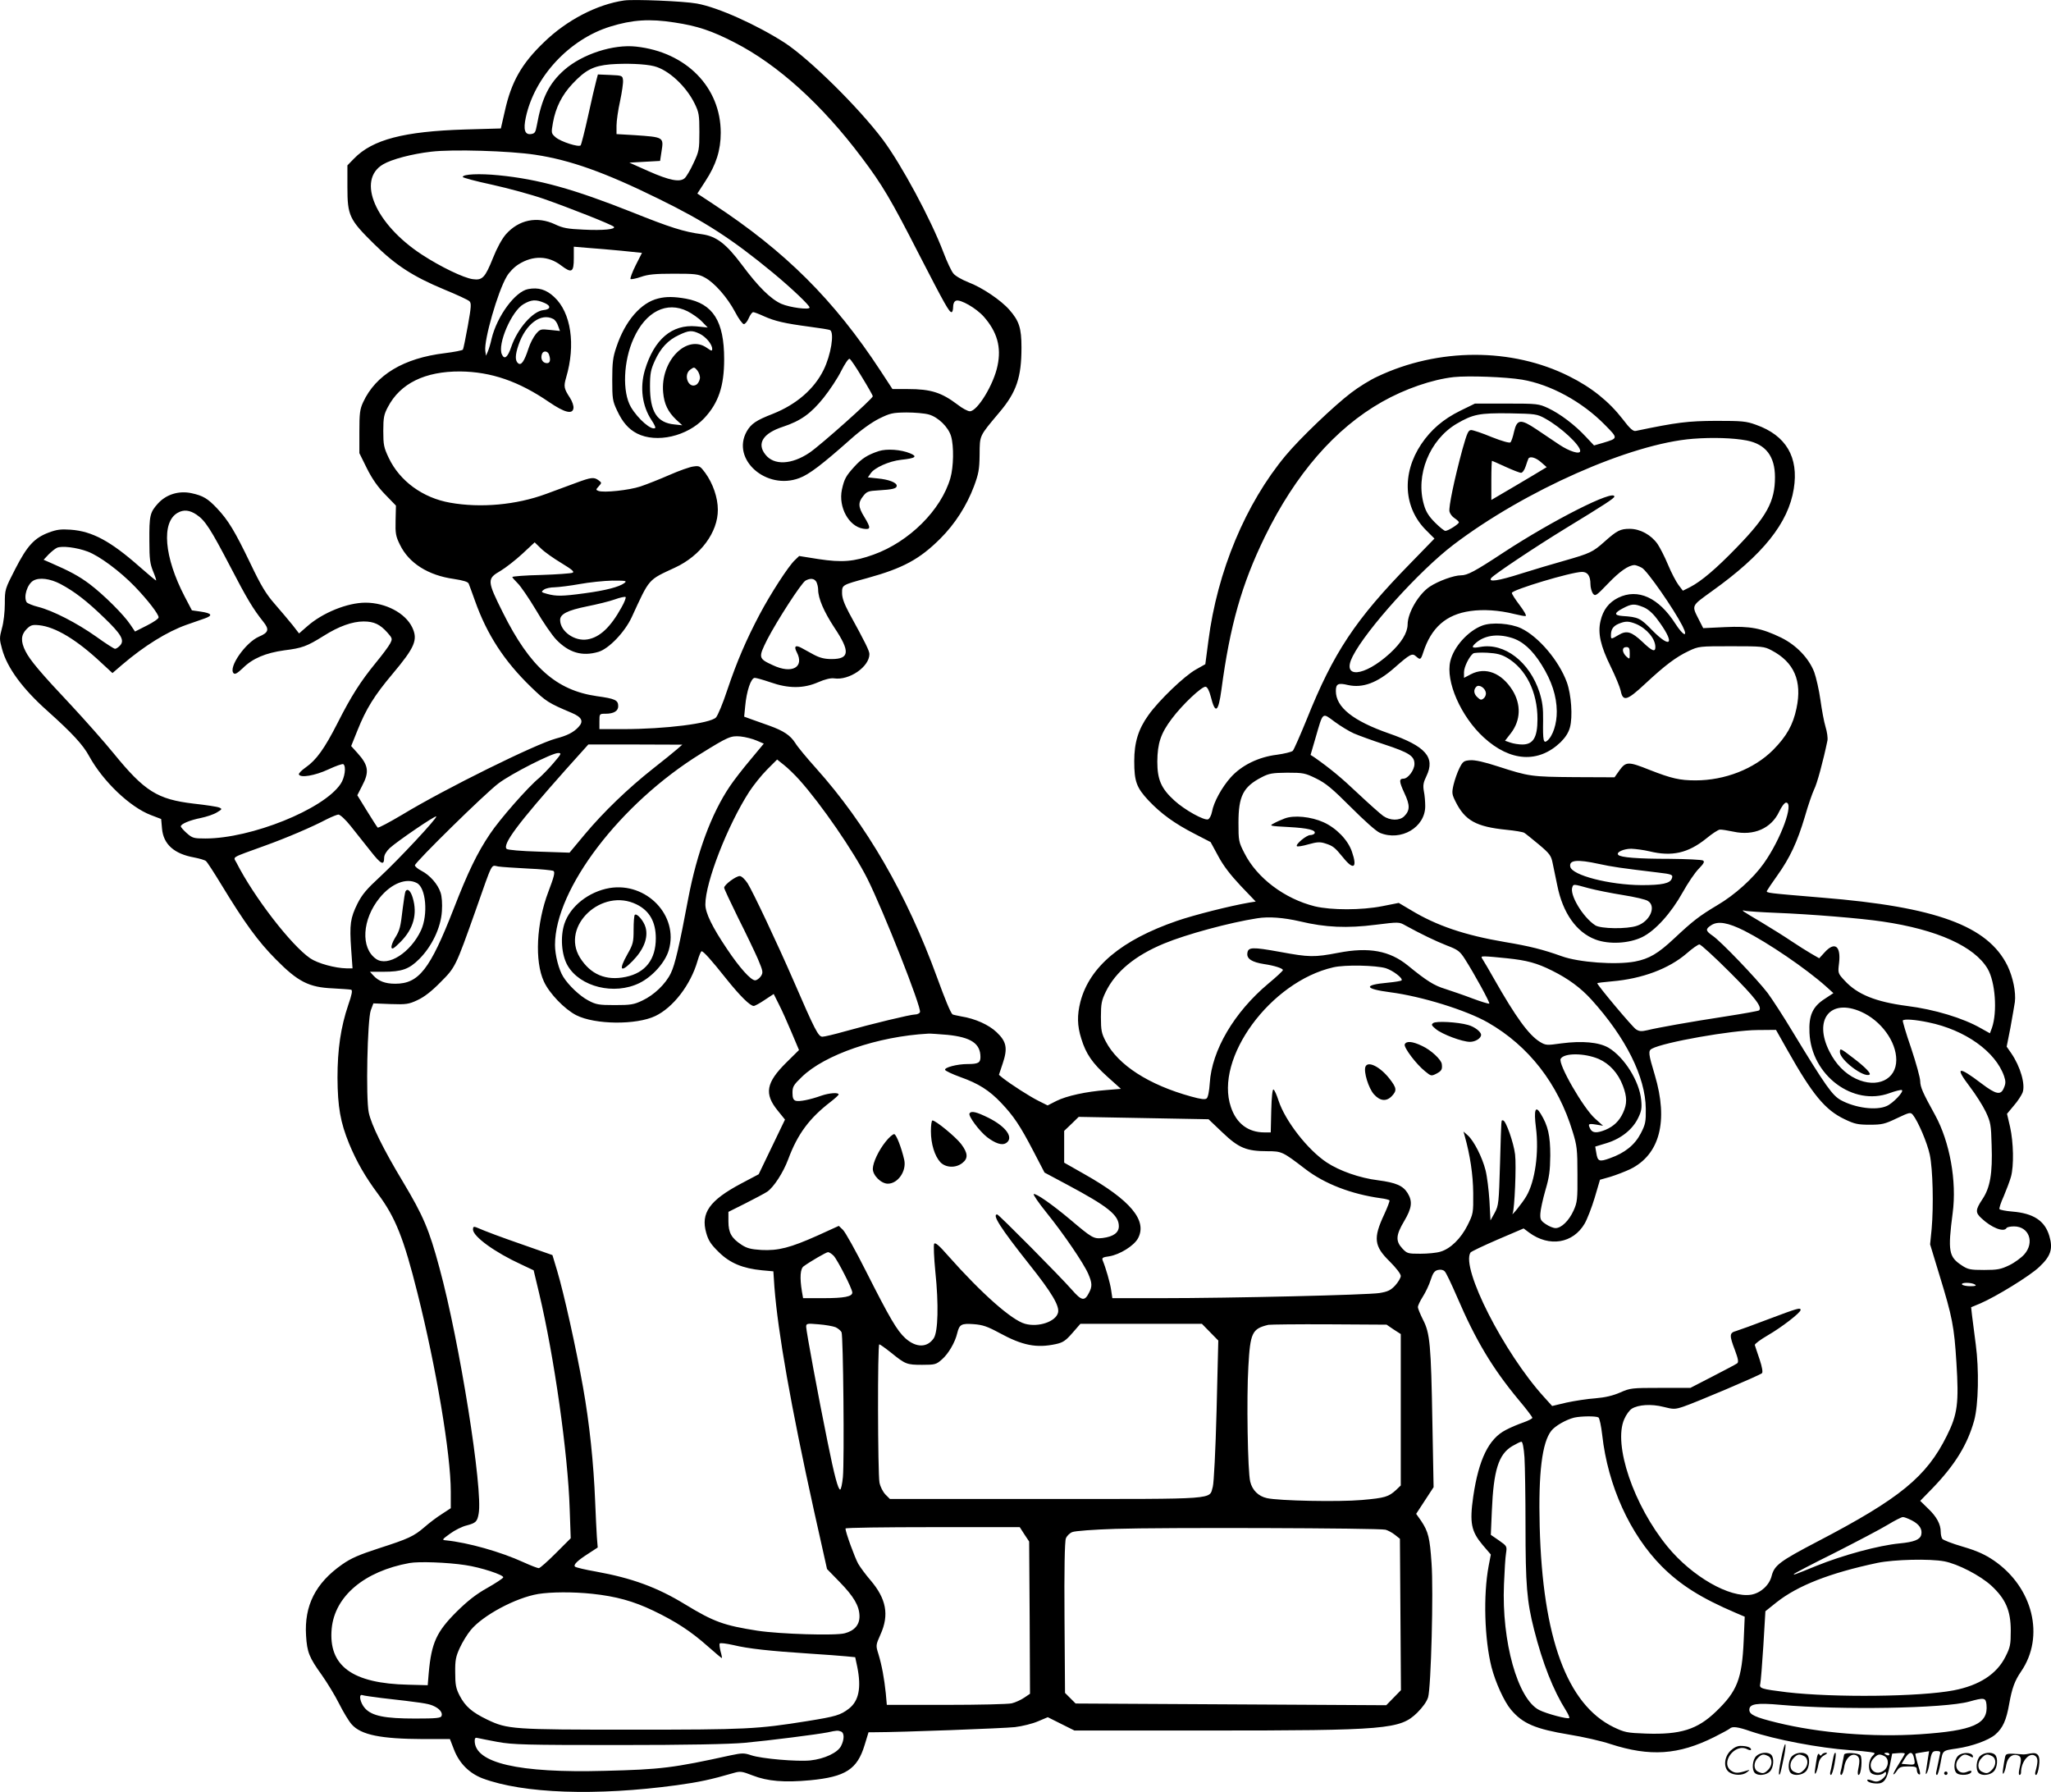<svg version="1.0" xmlns="http://www.w3.org/2000/svg"
  viewBox="0 0 1200.373 1048.592"
 preserveAspectRatio="xMidYMid meet">
<g transform="translate(-0.175,1048.669) scale(0.1,-0.1)"
fill="#000000" stroke="none">
<path d="M3655 10484 c-159 -23 -336 -115 -468 -243 -132 -126 -193 -233 -231
-406 l-23 -100 -209 -6 c-359 -11 -542 -59 -650 -170 l-39 -40 0 -127 c0 -167
11 -190 155 -332 128 -126 228 -191 413 -268 73 -30 138 -60 146 -68 12 -11
11 -31 -9 -143 -13 -72 -26 -135 -29 -140 -3 -5 -51 -14 -106 -21 -241 -29
-404 -127 -478 -287 -19 -41 -22 -65 -22 -173 l0 -125 44 -89 c31 -62 64 -109
107 -153 l63 -65 -2 -86 c-2 -77 1 -94 26 -144 52 -107 165 -178 314 -199 58
-9 84 -17 88 -28 4 -9 20 -54 37 -101 70 -197 171 -352 327 -503 89 -86 102
-94 239 -152 59 -25 71 -49 40 -82 -29 -32 -67 -51 -132 -68 -117 -31 -650
-294 -899 -445 -76 -45 -141 -80 -145 -76 -4 4 -32 48 -63 98 l-56 91 28 55
c43 81 38 120 -27 192 l-37 41 37 92 c51 127 99 204 205 330 131 156 150 200
115 273 -40 83 -155 144 -273 144 -106 0 -252 -59 -342 -139 l-47 -41 -38 49
c-22 27 -68 82 -103 122 -52 59 -81 107 -144 239 -91 189 -129 252 -195 322
-54 57 -81 74 -151 89 -73 15 -146 -7 -195 -61 -47 -52 -51 -71 -50 -220 0
-105 4 -133 22 -177 12 -29 20 -53 17 -53 -3 0 -46 36 -96 80 -170 150 -277
208 -404 217 -57 4 -81 1 -129 -17 -84 -32 -125 -77 -195 -213 -60 -117 -61
-119 -61 -203 0 -48 -7 -110 -17 -144 -15 -56 -15 -64 1 -122 30 -110 120
-232 266 -362 144 -129 208 -198 244 -265 81 -147 238 -297 361 -344 l60 -23
5 -56 c8 -92 71 -148 188 -169 31 -6 62 -15 69 -21 7 -5 47 -67 89 -136 138
-227 216 -334 319 -438 131 -133 195 -165 335 -171 52 -3 100 -6 107 -8 9 -3
4 -29 -17 -89 -44 -130 -63 -260 -63 -426 1 -171 17 -261 68 -386 44 -106 94
-193 169 -294 102 -137 151 -260 231 -580 110 -437 195 -944 195 -1162 l0 -97
-52 -34 c-29 -18 -75 -53 -101 -76 -64 -55 -95 -69 -269 -125 -116 -38 -161
-57 -215 -95 -155 -109 -221 -240 -210 -416 6 -97 18 -127 92 -230 31 -44 77
-119 101 -167 24 -48 57 -103 74 -122 55 -62 171 -85 420 -86 l155 0 24 -62
c31 -80 89 -138 167 -168 238 -89 665 -104 1136 -40 131 18 201 33 335 72 38
11 48 9 110 -15 87 -34 185 -42 336 -28 208 20 276 64 319 206 l23 75 37 0
c151 0 758 23 820 30 42 5 103 20 135 34 l57 24 78 -39 78 -39 772 0 c1059 0
1134 7 1234 104 33 33 56 65 64 91 17 59 32 621 20 785 -10 148 -19 184 -61
247 l-29 41 51 78 51 78 -7 376 c-8 458 -14 525 -55 604 -16 32 -30 66 -30 74
0 8 13 36 29 61 16 25 37 69 46 98 13 40 22 53 42 58 17 4 31 1 40 -8 8 -7 40
-75 73 -151 108 -252 207 -417 359 -600 45 -53 81 -101 81 -106 0 -5 -24 -17
-52 -27 -29 -10 -75 -29 -103 -44 -100 -51 -159 -172 -191 -390 -22 -154 -12
-203 55 -283 l48 -56 -13 -68 c-32 -171 -24 -429 17 -591 23 -89 74 -202 114
-249 68 -81 142 -113 342 -146 81 -13 190 -38 240 -55 232 -75 398 -64 608 41
44 22 84 44 90 49 15 15 47 11 124 -16 143 -48 399 -97 581 -110 47 -3 99 -8
117 -11 32 -5 32 -5 13 -24 -22 -22 -27 -79 -8 -98 7 -7 24 -12 38 -12 14 0
31 5 38 12 9 9 12 8 12 -5 0 -9 -12 -24 -26 -34 -21 -13 -32 -15 -55 -6 -16 6
-29 8 -29 3 0 -11 26 -20 59 -20 40 0 57 25 73 105 l14 70 37 3 c20 2 37 0 37
-3 0 -3 -16 -31 -36 -62 -19 -30 -33 -57 -31 -59 2 -3 12 7 21 21 14 21 24 25
66 25 43 0 50 -3 50 -19 0 -11 5 -23 10 -26 14 -8 13 2 -6 64 -8 29 -14 54
-12 56 2 1 20 5 42 8 l38 6 -6 -37 c-3 -20 -8 -53 -11 -72 -4 -24 -3 -30 3
-20 5 8 13 33 16 55 12 68 16 75 42 75 19 0 24 -4 20 -17 -2 -10 -7 -34 -11
-53 -4 -19 -9 -43 -11 -52 -3 -10 -1 -18 4 -18 5 0 14 32 21 70 14 76 9 72 96
85 89 13 185 48 224 81 45 39 65 84 82 181 16 90 32 134 69 188 141 205 70
493 -159 650 -52 35 -97 56 -182 81 -62 18 -116 39 -120 46 -5 7 -9 26 -9 41
0 44 -24 89 -74 136 l-46 45 73 75 c131 136 204 255 243 396 25 93 29 297 9
445 -9 69 -19 146 -22 171 l-5 46 53 22 c93 40 292 162 346 214 67 63 81 105
59 180 -26 90 -93 134 -218 144 -38 3 -71 10 -74 14 -3 5 8 39 25 76 16 38 35
88 42 113 18 64 15 202 -5 292 l-18 77 40 48 c23 26 45 61 51 76 18 47 -13
153 -66 230 l-27 39 22 111 c11 62 23 129 26 150 7 58 -11 145 -43 212 -115
234 -418 345 -1086 399 -321 27 -327 27 -322 40 3 6 30 47 61 90 73 102 117
196 161 344 19 67 44 138 54 159 17 32 54 169 78 286 3 15 -2 51 -11 80 -9 29
-22 100 -30 158 -8 58 -25 131 -36 162 -31 81 -104 158 -193 202 -116 56 -181
69 -330 62 l-127 -6 -24 47 c-45 89 -48 80 76 170 298 213 446 398 478 598 30
185 -45 313 -221 375 -57 21 -82 23 -234 23 -165 -1 -226 -8 -470 -59 -15 -3
-34 13 -77 70 -80 103 -182 185 -313 250 -335 168 -766 167 -1122 -2 -40 -18
-110 -61 -154 -95 -100 -76 -298 -265 -383 -367 -234 -281 -400 -677 -452
-1084 l-18 -137 -55 -31 c-68 -38 -217 -181 -278 -267 -59 -82 -83 -160 -83
-269 0 -119 13 -155 84 -231 73 -77 151 -134 272 -196 l91 -47 44 -81 c30 -57
72 -111 132 -175 l88 -92 -38 -6 c-115 -20 -321 -72 -423 -107 -325 -112 -511
-268 -565 -473 -20 -79 -19 -140 5 -216 27 -89 65 -144 154 -224 l78 -70 -85
-7 c-119 -9 -233 -34 -293 -64 l-51 -26 -54 27 c-52 26 -159 95 -208 133 l-23
19 22 66 c30 89 23 128 -35 183 -46 44 -126 80 -208 93 -26 5 -49 10 -51 12
-13 14 -43 87 -90 216 -177 486 -414 896 -709 1225 -53 59 -108 125 -121 147
-29 45 -68 71 -151 101 -33 12 -80 28 -104 37 l-44 16 6 61 c8 89 34 166 56
166 9 0 51 -12 92 -26 105 -37 193 -37 278 0 41 18 75 26 95 23 88 -13 206 68
206 142 0 19 -23 66 -119 241 -28 53 -41 87 -41 116 0 48 -2 47 148 88 210 58
307 111 428 232 85 85 153 191 196 305 27 73 32 98 33 186 1 115 -3 105 116
247 100 118 129 205 129 379 0 115 -14 156 -71 221 -49 56 -160 131 -240 161
-38 15 -78 38 -88 52 -11 13 -37 68 -57 121 -75 198 -247 516 -355 661 -142
189 -428 471 -574 567 -163 105 -391 208 -515 230 -76 14 -369 26 -425 18z
m295 -129 c133 -20 217 -48 351 -117 254 -130 512 -364 744 -673 120 -159 171
-245 335 -566 154 -299 177 -339 191 -339 5 0 9 14 9 30 0 19 6 33 17 37 25
10 119 -44 163 -94 78 -89 103 -178 80 -286 -22 -110 -118 -267 -162 -267 -12
0 -44 17 -72 39 -94 71 -156 91 -291 91 l-90 0 -70 107 c-272 415 -557 699
-981 977 l-91 60 48 74 c62 95 89 180 89 282 0 266 -202 472 -495 504 -134 15
-315 -44 -420 -136 -90 -79 -133 -166 -162 -328 -7 -39 -12 -45 -35 -48 -35
-4 -44 27 -29 97 51 239 255 458 494 532 129 40 231 47 377 24z m-119 -256
c83 -21 186 -116 236 -218 25 -51 28 -66 28 -166 0 -104 -2 -114 -34 -182 -18
-40 -42 -80 -52 -89 -28 -25 -88 -14 -214 42 l-110 49 90 5 90 5 8 53 c14 87
15 86 -160 98 l-103 6 0 49 c0 27 9 92 21 145 11 52 19 107 17 122 -3 26 -5
27 -75 30 l-72 3 -10 -38 c-6 -21 -27 -112 -47 -203 -20 -91 -40 -169 -44
-174 -12 -12 -115 21 -146 47 -26 23 -27 24 -16 86 16 89 53 162 114 227 77
82 123 105 221 114 92 7 204 3 258 -11z m-696 -518 c204 -31 405 -102 720
-257 272 -133 431 -236 670 -433 111 -92 215 -191 215 -204 0 -15 -116 0 -166
22 -62 28 -135 100 -230 228 -92 123 -149 167 -234 179 -106 14 -187 40 -409
129 -343 136 -547 193 -781 216 -111 11 -210 7 -210 -10 0 -4 77 -25 171 -45
95 -21 231 -58 303 -83 154 -54 397 -150 410 -163 15 -15 -62 -23 -178 -17
-92 4 -120 9 -166 31 -105 49 -212 27 -288 -59 -23 -27 -52 -80 -75 -138 -46
-115 -62 -132 -118 -124 -53 7 -188 72 -297 143 -273 178 -385 437 -228 529
51 30 169 61 281 74 123 15 459 5 610 -18z m507 -562 l117 -12 -37 -73 c-20
-40 -33 -76 -30 -80 4 -3 31 2 60 12 42 15 83 19 193 19 125 0 144 -2 181 -22
57 -30 133 -117 178 -202 20 -39 44 -71 51 -71 8 0 21 16 29 35 8 19 20 35 26
35 6 0 35 -11 63 -24 65 -29 122 -42 265 -61 62 -8 117 -17 122 -20 26 -16 5
-146 -38 -233 -55 -112 -159 -202 -297 -257 -98 -38 -127 -58 -153 -103 -92
-164 115 -346 308 -273 57 21 133 79 302 229 57 51 121 97 165 119 65 32 79
35 160 36 48 0 107 -5 131 -12 54 -15 114 -73 130 -127 17 -57 15 -180 -4
-245 -54 -187 -241 -373 -450 -448 -114 -41 -184 -47 -322 -26 l-113 18 -25
-24 c-38 -35 -143 -198 -207 -319 -78 -148 -132 -273 -188 -439 -26 -80 -57
-153 -67 -163 -35 -35 -297 -68 -544 -68 l-138 0 0 45 c0 45 0 45 36 45 48 0
74 16 74 44 0 36 -18 44 -126 59 -236 34 -390 170 -549 489 -93 186 -94 198
-14 244 30 18 88 63 128 100 l72 67 37 -36 c20 -20 74 -58 119 -85 64 -39 79
-52 65 -57 -9 -4 -92 -10 -184 -13 -93 -2 -168 -8 -168 -12 0 -3 14 -19 31
-36 17 -16 65 -86 107 -156 41 -71 95 -149 119 -174 74 -77 152 -100 247 -72
61 18 154 115 195 203 106 230 94 216 253 290 150 69 252 208 251 339 0 71
-29 154 -74 216 -29 39 -34 42 -68 37 -21 -2 -85 -25 -142 -50 -57 -25 -133
-55 -169 -67 -66 -22 -215 -38 -246 -26 -16 6 -15 8 2 27 18 20 18 21 -1 35
-27 20 -43 18 -132 -15 -43 -16 -122 -45 -176 -65 -174 -64 -382 -83 -561 -51
-160 28 -295 127 -359 262 -29 61 -32 77 -32 158 0 78 4 97 27 140 72 138 217
209 423 208 181 -2 342 -57 520 -179 91 -62 138 -74 143 -36 2 13 -7 40 -20
60 -36 55 -38 67 -23 119 57 192 29 381 -70 472 -47 44 -93 57 -152 46 -76
-14 -182 -158 -214 -290 -6 -28 -16 -61 -22 -75 l-11 -25 -4 29 c-8 63 72 344
125 434 14 25 44 56 70 72 84 53 174 51 249 -7 62 -47 74 -40 74 43 l0 67 83
-7 c45 -3 135 -11 199 -17z m-456 -304 c42 -17 40 -39 -4 -43 -62 -6 -152
-109 -188 -215 -21 -62 -40 -77 -55 -44 -27 59 57 254 127 294 46 27 72 28
120 8z m54 -95 c10 -5 23 -23 28 -40 l11 -30 -58 6 c-55 6 -58 5 -83 -24 -14
-17 -34 -55 -43 -84 -25 -77 -43 -102 -61 -87 -18 15 -18 47 2 106 42 124 132
191 204 153z m-26 -206 c13 -35 7 -56 -16 -52 -23 3 -34 28 -24 54 7 19 32 18
40 -2z m1833 -135 c35 -57 63 -107 63 -111 0 -14 -305 -286 -370 -330 -105
-71 -209 -76 -259 -11 -51 64 -14 124 102 162 106 35 165 78 239 170 36 45 83
116 103 157 21 41 42 73 49 71 6 -2 39 -51 73 -108z m3863 -14 c166 -28 352
-129 485 -265 78 -79 78 -78 -12 -105 l-52 -15 -48 51 c-64 69 -150 134 -220
167 -56 26 -63 27 -244 27 l-185 0 -86 -42 c-101 -50 -171 -111 -228 -195
-116 -173 -104 -374 30 -506 l47 -47 -141 -145 c-322 -329 -450 -522 -607
-914 -38 -93 -74 -175 -81 -183 -8 -7 -50 -17 -93 -23 -108 -13 -207 -62 -270
-132 -52 -58 -100 -145 -110 -202 -4 -21 -14 -40 -23 -44 -23 -8 -137 55 -197
110 -77 70 -100 122 -100 228 1 107 20 165 85 251 62 83 177 191 198 187 10
-2 21 -23 30 -58 26 -104 44 -93 62 39 50 377 119 619 254 896 180 368 411
634 686 790 134 76 294 131 420 145 85 9 305 1 400 -15z m136 -228 c92 -51
204 -155 204 -189 0 -23 -63 -3 -123 37 -37 25 -97 65 -134 90 -91 61 -113 59
-130 -14 -6 -29 -16 -58 -21 -63 -5 -5 -47 6 -110 31 -55 23 -109 41 -120 41
-17 0 -24 -17 -51 -112 -48 -177 -82 -341 -76 -365 3 -13 16 -30 30 -39 14 -9
25 -20 25 -24 0 -10 -63 -50 -79 -50 -7 0 -34 22 -61 49 -35 35 -53 63 -64
102 -52 174 32 382 191 476 96 56 133 63 308 61 155 -3 162 -4 211 -31z m1179
-128 c111 -22 165 -92 165 -215 0 -142 -48 -230 -225 -412 -119 -123 -206
-197 -272 -231 l-42 -21 -26 34 c-14 19 -42 72 -61 118 -19 46 -47 100 -61
121 -38 54 -102 89 -163 89 -55 0 -74 -9 -150 -77 -66 -59 -84 -67 -231 -109
-68 -19 -182 -53 -252 -75 -137 -44 -199 -53 -177 -26 19 22 252 178 435 290
228 139 285 176 285 186 0 44 -361 -139 -648 -327 -170 -112 -212 -134 -250
-134 -41 0 -132 -33 -182 -66 -65 -43 -130 -153 -130 -222 -1 -49 -36 -106
-103 -168 -153 -140 -287 -150 -218 -17 80 157 390 500 588 651 418 318 1039
593 1403 621 115 9 237 5 315 -10z m-1203 -128 l32 -28 -25 -15 c-13 -8 -86
-52 -161 -96 l-138 -81 0 115 c0 63 2 114 4 114 2 0 37 -16 79 -35 42 -19 82
-35 91 -35 8 0 20 16 27 38 6 20 14 40 16 45 9 16 44 6 75 -22z m-7870 -306
c51 -34 83 -85 198 -305 96 -185 133 -247 193 -322 36 -45 31 -63 -26 -87 -78
-34 -181 -181 -148 -214 8 -8 21 -1 54 30 57 57 134 89 242 104 105 13 132 23
230 84 90 57 169 85 235 85 61 0 96 -17 139 -65 30 -34 30 -37 16 -64 -8 -16
-46 -67 -84 -113 -89 -109 -143 -193 -224 -353 -76 -149 -124 -216 -186 -259
-24 -17 -42 -35 -40 -41 8 -22 95 -7 172 29 43 20 82 34 88 31 18 -12 9 -80
-16 -116 -100 -149 -524 -319 -791 -319 -68 0 -76 2 -109 31 -19 17 -35 35
-35 40 0 14 52 36 117 49 34 7 76 21 95 33 30 18 31 20 13 28 -11 5 -78 15
-150 23 -212 25 -287 72 -468 294 -57 70 -169 196 -248 281 -181 192 -242 265
-268 317 -29 57 -27 95 6 129 24 24 34 27 74 23 95 -10 219 -84 363 -219 l66
-61 57 49 c130 111 263 193 375 233 35 12 83 29 106 37 52 18 45 31 -24 41
l-49 7 -42 80 c-121 232 -138 437 -41 491 35 20 70 16 110 -11z m-637 -216
c69 -26 189 -115 276 -205 76 -79 139 -161 139 -180 0 -8 -31 -29 -69 -48
l-69 -35 -27 40 c-38 58 -157 176 -239 238 -63 47 -115 75 -230 125 l-39 17
29 31 c16 16 38 34 49 39 29 13 116 2 180 -22z m9096 -95 c30 -15 187 -241
238 -341 35 -70 5 -59 -42 14 -98 153 -219 208 -334 152 -55 -27 -89 -71 -104
-136 -17 -72 0 -146 60 -268 27 -55 53 -118 58 -140 13 -66 37 -59 143 40 117
109 181 157 255 192 59 28 63 28 250 28 180 0 192 -1 235 -24 132 -69 180
-179 146 -339 -20 -97 -58 -164 -137 -244 -111 -111 -282 -178 -454 -178 -92
0 -140 11 -268 61 -125 50 -139 50 -177 -2 l-29 -41 -233 1 c-255 2 -267 4
-447 62 -82 27 -137 39 -165 37 -37 -3 -43 -7 -63 -47 -12 -24 -27 -67 -34
-96 -11 -48 -10 -56 12 -100 55 -110 120 -146 296 -164 51 -5 99 -13 106 -18
7 -4 45 -35 85 -68 64 -54 72 -65 81 -110 6 -27 18 -86 27 -130 32 -161 112
-274 223 -316 79 -30 196 -24 274 14 77 38 169 140 237 262 30 54 72 116 94
138 30 31 35 41 25 48 -8 5 -97 9 -199 10 -183 0 -283 8 -297 23 -15 15 31 36
76 36 25 -1 73 -7 106 -15 132 -32 226 -11 333 75 34 28 70 52 80 52 9 1 45
-5 79 -12 119 -26 221 19 267 116 14 30 32 54 41 54 48 0 -30 -214 -130 -355
-62 -88 -171 -186 -272 -245 -107 -64 -143 -92 -254 -196 -93 -87 -145 -118
-228 -134 -111 -21 -330 -5 -429 31 -109 39 -188 59 -332 83 -236 40 -401 96
-551 187 l-71 42 -96 -19 c-122 -24 -298 -24 -395 -1 -177 44 -339 166 -412
311 -34 66 -35 73 -35 178 0 155 27 210 135 266 44 23 62 26 150 27 94 0 105
-2 170 -34 57 -28 94 -59 203 -168 80 -80 148 -141 170 -150 123 -51 265 32
265 156 0 25 -3 65 -8 88 -6 34 -3 51 15 88 53 110 -4 175 -220 250 -209 73
-310 153 -310 248 0 42 13 49 71 35 86 -19 171 12 273 102 91 80 103 86 125
66 25 -22 28 -21 42 22 47 146 134 223 276 243 76 11 168 5 256 -17 33 -8 63
-14 68 -12 6 2 -10 30 -35 63 -25 33 -46 65 -46 72 0 18 349 123 411 123 33 0
49 -24 49 -72 0 -19 7 -43 14 -54 14 -18 19 -15 89 58 67 70 119 107 155 108
7 0 27 -7 43 -16z m-9255 -95 c81 -43 154 -99 255 -197 100 -96 121 -132 94
-162 -10 -11 -23 -20 -30 -20 -6 0 -56 32 -110 71 -113 80 -253 152 -339 174
-33 8 -63 21 -68 27 -20 32 3 106 39 127 35 20 98 12 159 -20z m4424 12 c5
-11 10 -30 10 -44 0 -52 34 -130 95 -223 93 -139 90 -184 -16 -184 -42 0 -69
7 -105 26 -27 15 -60 33 -73 40 -34 18 -44 8 -26 -26 46 -88 -28 -129 -140
-76 -85 39 -86 44 -33 150 58 112 199 330 224 345 29 16 52 13 64 -8z m-1125
-7 c-30 -22 -110 -43 -231 -59 -132 -18 -167 -18 -219 -4 -37 10 -38 12 -20
25 10 8 39 14 64 14 25 1 91 9 146 19 55 10 141 19 190 20 82 0 88 -1 70 -15z
m-16 -142 c-64 -116 -127 -175 -199 -187 -75 -13 -160 47 -160 114 0 34 43 56
156 79 60 12 134 30 164 41 30 11 58 17 63 14 4 -2 -6 -30 -24 -61z m5980 2
c26 -10 54 -34 79 -67 108 -142 90 -187 -27 -68 -69 71 -81 77 -174 83 -50 4
-49 18 3 45 51 27 67 28 119 7z m-41 -99 c62 -27 112 -86 112 -135 0 -31 -19
-24 -75 30 -65 61 -93 69 -140 41 -44 -26 -45 -26 -45 -2 0 34 12 53 44 67 41
17 59 17 104 -1z m-38 -172 c0 -35 0 -36 -20 -18 -11 10 -20 26 -20 37 0 11 7
18 20 18 16 0 20 -7 20 -37z m-1615 -468 c28 -12 107 -41 177 -64 149 -49 178
-69 178 -115 0 -36 -38 -86 -64 -86 -27 0 -26 -17 5 -84 34 -72 33 -102 -1
-136 -27 -27 -83 -26 -123 2 -18 13 -84 72 -147 131 -99 94 -165 148 -256 212
l-22 14 30 103 c44 151 37 146 111 91 34 -25 85 -56 112 -68z m-3495 -42 l42
-18 -79 -95 c-44 -52 -98 -122 -120 -155 -108 -160 -192 -388 -243 -655 -52
-277 -78 -390 -102 -438 -30 -63 -98 -128 -166 -160 -50 -24 -69 -27 -162 -27
-94 0 -110 3 -155 27 -50 26 -117 90 -147 139 -26 41 -48 128 -48 186 0 327
382 828 853 1119 161 100 176 106 233 101 29 -3 71 -14 94 -24z m-466 -51
c-17 -15 -80 -66 -140 -113 -147 -116 -290 -254 -399 -384 l-90 -108 -179 6
c-105 3 -183 10 -189 16 -26 26 66 149 346 464 l132 147 275 0 275 -1 -31 -27z
m-724 -82 c-28 -33 -66 -71 -83 -86 -65 -53 -231 -242 -288 -328 -74 -110
-128 -221 -213 -440 -138 -353 -203 -436 -341 -436 -59 0 -98 15 -129 49 l-19
21 78 0 c109 0 151 15 211 75 73 73 126 183 132 279 3 44 0 88 -8 110 -16 49
-63 102 -112 127 -21 11 -38 25 -38 32 0 17 413 423 490 480 74 56 312 177
348 177 22 0 20 -4 -28 -60z m1441 -98 c127 -142 316 -416 397 -577 95 -190
318 -755 308 -781 -3 -8 -16 -14 -29 -14 -26 0 -250 -54 -411 -99 -60 -17
-119 -31 -131 -31 -24 0 -44 39 -170 330 -94 216 -236 517 -268 568 -16 24
-35 42 -46 42 -22 0 -90 -50 -91 -68 0 -7 37 -85 81 -175 45 -89 97 -198 116
-241 31 -74 32 -80 18 -102 -9 -13 -24 -24 -34 -24 -25 0 -92 75 -164 183 -87
129 -127 211 -127 261 0 130 130 463 257 660 25 38 71 96 104 129 l59 59 40
-32 c22 -17 63 -57 91 -88z m-2627 -269 c30 -38 82 -103 116 -146 61 -78 80
-88 80 -40 0 16 12 37 33 57 44 40 265 191 272 185 8 -8 -223 -255 -329 -353
-77 -71 -104 -102 -132 -157 -42 -85 -47 -122 -37 -266 l8 -113 -35 0 c-67 1
-169 29 -213 59 -112 77 -330 360 -431 559 -19 37 -40 25 164 99 128 46 278
110 365 156 28 14 58 26 67 27 10 0 42 -29 72 -67z m7306 -222 c78 -17 127
-24 343 -50 86 -10 92 -13 83 -36 -10 -28 -58 -38 -176 -38 -189 1 -409 58
-418 108 -8 39 40 44 168 16z m-6269 -27 c75 -3 142 -10 150 -14 10 -7 4 -33
-30 -122 -70 -184 -81 -406 -26 -525 32 -70 121 -162 189 -197 110 -56 352
-58 463 -5 105 50 207 183 247 322 9 31 20 57 24 57 11 0 56 -50 145 -162 81
-101 139 -158 160 -158 7 0 36 16 64 35 l53 35 31 -62 c18 -35 51 -109 74
-164 l43 -102 -74 -73 c-119 -118 -131 -183 -50 -282 l42 -52 -77 -160 -77
-160 -104 -55 c-184 -98 -236 -172 -203 -288 13 -46 28 -68 74 -113 65 -64
140 -95 253 -106 l66 -6 6 -91 c21 -269 96 -695 232 -1311 l76 -340 73 -75
c84 -86 116 -141 117 -200 1 -51 -29 -86 -86 -101 -54 -15 -378 -5 -511 15
-197 31 -254 51 -425 155 -162 99 -310 153 -520 191 -63 11 -118 24 -123 29
-11 11 15 36 81 78 l52 34 -5 62 c-2 34 -7 127 -10 207 -9 225 -33 456 -71
669 -41 231 -112 549 -151 680 l-28 93 -165 58 c-144 50 -216 77 -282 105 -14
5 -18 2 -18 -13 0 -41 128 -134 283 -205 l72 -34 32 -134 c88 -369 169 -940
179 -1264 l6 -170 -88 -88 c-48 -48 -92 -87 -99 -87 -7 0 -46 15 -88 34 -135
62 -327 116 -457 129 -23 2 -21 5 26 39 27 20 71 42 97 48 53 14 62 22 70 68
27 139 -112 1009 -229 1438 -61 227 -95 306 -214 505 -115 191 -185 333 -200
405 -18 84 -8 546 12 599 l15 40 101 -4 c91 -3 106 -1 157 23 39 18 82 51 134
104 88 88 89 90 205 417 105 298 90 268 134 261 20 -3 98 -8 173 -12z m-649
-85 c53 -28 66 -184 24 -276 -61 -131 -194 -216 -263 -168 -92 64 -82 232 21
358 68 84 157 119 218 86z m6858 -30 c41 -11 131 -29 200 -40 69 -11 135 -26
147 -35 50 -32 11 -120 -65 -145 -58 -20 -212 -18 -244 3 -73 48 -151 179
-134 223 7 19 5 19 96 -6z m1095 -144 c204 -8 498 -32 624 -51 321 -47 539
-146 616 -277 45 -78 57 -252 25 -345 l-12 -32 -52 29 c-104 60 -273 111 -433
131 -183 24 -290 67 -364 147 -41 44 -41 45 -34 103 12 101 -25 129 -84 64
l-32 -35 -47 27 c-26 15 -78 48 -117 74 -38 26 -117 75 -175 110 -123 73 -123
73 -90 66 14 -2 93 -8 175 -11z m-2785 -50 c150 -36 276 -41 442 -20 137 17
138 17 175 -4 93 -51 174 -90 242 -117 66 -25 77 -34 106 -79 58 -91 148 -256
143 -261 -3 -3 -48 11 -99 30 -52 20 -124 44 -160 56 -63 19 -108 47 -218 137
-106 86 -227 109 -407 74 -141 -27 -171 -26 -339 5 -166 30 -189 29 -193 -8
-4 -32 27 -52 98 -63 61 -9 110 -25 110 -35 0 -5 -39 -41 -86 -80 -199 -167
-330 -389 -342 -582 -3 -47 -10 -82 -18 -89 -9 -8 -33 -5 -91 11 -247 68 -428
184 -500 323 -24 46 -28 63 -28 142 0 78 4 97 28 147 58 119 172 213 341 283
130 54 384 123 546 148 67 11 154 4 250 -18z m2601 -55 c138 -70 359 -220 478
-326 l43 -39 -50 -33 c-72 -46 -95 -98 -90 -200 11 -248 255 -431 469 -352 33
12 65 20 71 18 17 -6 -52 -79 -89 -94 -62 -27 -182 -11 -266 34 -51 28 -88 79
-286 405 -51 85 -116 185 -144 223 -62 81 -273 302 -322 335 -42 29 -43 39 -7
62 39 25 97 15 193 -33z m-85 -243 c148 -148 191 -204 171 -223 -3 -3 -90 -19
-194 -35 -215 -33 -399 -66 -460 -81 -35 -8 -47 -7 -66 5 -21 13 -227 259
-227 270 0 2 39 7 86 11 177 15 334 74 438 164 33 29 66 52 74 52 8 0 88 -73
178 -163z m-1304 82 c116 -12 175 -28 263 -72 95 -47 168 -101 230 -169 202
-223 317 -453 319 -639 1 -76 -2 -92 -29 -144 -35 -68 -93 -115 -181 -146 -63
-23 -72 -19 -80 33 l-6 35 69 21 c83 26 151 80 183 148 18 37 22 57 17 104
-10 109 -99 251 -192 306 -56 32 -153 41 -275 25 -86 -12 -91 -12 -126 9 -66
41 -141 145 -269 370 -26 47 -55 95 -63 108 -14 21 -13 22 11 22 15 0 73 -5
129 -11z m-710 -58 c41 -13 101 -58 93 -71 -2 -4 -40 -10 -82 -14 -144 -13
-137 -36 16 -56 184 -24 445 -105 571 -177 239 -137 411 -358 496 -639 25 -80
28 -104 28 -249 1 -148 -1 -164 -23 -213 -27 -59 -71 -102 -105 -102 -13 0
-38 10 -57 23 -30 20 -34 28 -32 63 1 21 14 82 29 134 23 78 28 114 29 205 0
116 -13 174 -56 244 -31 52 -41 23 -28 -80 19 -146 -5 -316 -56 -402 -22 -39
-94 -127 -80 -100 11 23 22 279 14 344 -8 68 -54 199 -70 199 -12 0 -10 29
-18 -250 -7 -233 -8 -247 -31 -290 l-25 -45 -6 115 c-4 63 -14 144 -23 179
-19 75 -67 170 -103 203 l-26 23 7 -25 c32 -114 49 -227 50 -335 1 -118 0
-121 -33 -188 -39 -78 -100 -138 -159 -155 -22 -7 -74 -12 -117 -12 -73 0 -78
1 -106 31 -40 43 -38 78 11 160 45 76 50 115 20 164 -27 43 -67 61 -174 75
-106 13 -225 55 -299 104 -112 74 -243 243 -282 361 -11 34 -24 64 -30 66 -6
3 -11 -44 -13 -123 l-3 -128 -37 0 c-95 0 -164 52 -196 148 -98 285 231 734
599 818 69 16 248 12 307 -5z m2782 -255 c117 -52 206 -174 206 -282 0 -115
-112 -168 -236 -110 -64 30 -118 85 -155 159 -95 187 4 313 185 233z m394 -62
c215 -44 393 -171 443 -315 10 -30 10 -43 -1 -68 -18 -45 -45 -40 -131 25
-138 105 -158 99 -69 -18 35 -46 77 -112 94 -148 28 -60 31 -75 34 -194 6
-167 -9 -250 -54 -317 -41 -62 -42 -78 -6 -111 59 -56 131 -84 147 -58 3 6 23
10 44 10 88 0 122 -94 60 -164 -17 -19 -56 -48 -87 -63 -50 -24 -69 -28 -148
-28 -81 0 -95 3 -131 27 -76 50 -82 82 -53 306 25 186 -17 416 -102 572 -74
134 -87 164 -88 200 0 19 -24 106 -53 193 -30 86 -51 159 -49 162 10 10 73 5
150 -11z m-826 -161 c148 -263 222 -352 336 -406 58 -28 78 -32 147 -32 72 0
88 4 159 38 74 35 79 36 93 20 31 -39 84 -163 99 -233 18 -85 23 -298 11 -435
l-9 -90 55 -181 c75 -244 86 -300 99 -511 15 -237 7 -302 -56 -428 -119 -240
-274 -367 -757 -619 -220 -115 -252 -139 -268 -200 -13 -55 -64 -101 -119
-111 -126 -21 -347 106 -490 280 -199 242 -320 599 -254 747 11 26 31 53 44
61 38 24 115 29 185 11 59 -15 68 -15 116 1 65 21 449 184 461 196 6 6 1 36
-14 81 -14 40 -26 78 -28 84 -1 6 32 31 75 56 83 48 193 133 193 149 0 15 -16
11 -183 -52 -89 -34 -177 -66 -194 -71 -40 -11 -41 -24 -7 -113 20 -54 22 -70
12 -77 -7 -5 -71 -39 -143 -76 l-130 -67 -175 0 c-169 0 -177 -1 -236 -27 -44
-19 -87 -29 -145 -34 -46 -3 -122 -15 -169 -25 l-84 -20 -48 53 c-235 259
-487 755 -430 845 4 6 76 40 159 76 l152 65 32 -24 c118 -87 257 -64 325 52
15 26 42 95 59 152 l31 105 60 17 c33 10 85 30 117 45 173 85 224 281 144 550
-38 126 -40 143 -17 155 70 38 468 108 616 109 l110 1 66 -117z m-4916 88
c139 -14 194 -51 194 -130 0 -34 -14 -41 -76 -41 -60 0 -136 -20 -131 -34 2
-6 42 -25 89 -42 107 -38 170 -78 240 -152 72 -76 110 -132 188 -282 l65 -125
131 -70 c240 -128 304 -179 304 -244 0 -38 -32 -61 -95 -69 -53 -6 -62 0 -192
110 -104 87 -197 152 -211 147 -5 -2 28 -51 75 -109 100 -124 218 -297 244
-358 23 -53 24 -74 4 -111 -25 -50 -43 -47 -98 16 -70 80 -430 443 -439 443
-32 0 22 -83 186 -290 134 -168 180 -246 170 -285 -13 -52 -114 -87 -193 -65
-78 21 -256 179 -450 398 -54 62 -76 80 -82 70 -4 -8 -1 -81 7 -163 20 -191
16 -350 -9 -389 -38 -57 -104 -57 -167 0 -48 44 -90 115 -229 390 -61 121
-122 231 -136 244 l-24 23 -123 -56 c-161 -72 -231 -90 -330 -85 -62 4 -85 10
-117 31 -58 38 -76 70 -76 136 l0 56 100 50 c55 28 112 58 127 68 38 26 94
112 123 190 55 148 124 240 247 335 26 20 48 40 48 44 0 13 -54 9 -101 -7 -67
-24 -129 -36 -150 -30 -14 5 -19 16 -19 47 0 35 6 46 54 92 134 131 445 238
741 254 11 1 61 -3 111 -7z m3812 -141 c64 -28 114 -83 142 -157 25 -66 25
-106 1 -158 -22 -48 -54 -79 -103 -100 -50 -20 -75 -19 -88 4 -16 31 -13 34
32 27 l42 -7 -47 42 c-68 60 -219 322 -201 350 21 35 139 34 222 -1z m-2201
-431 c94 -90 140 -109 263 -109 84 0 89 -3 221 -104 113 -87 269 -147 441
-171 26 -3 49 -9 52 -13 2 -4 -12 -41 -31 -82 -65 -139 -60 -185 33 -276 37
-37 64 -72 64 -84 0 -11 -15 -36 -32 -55 -27 -29 -44 -37 -93 -45 -68 -11
-861 -30 -1281 -30 l-282 0 -7 47 c-6 43 -32 132 -50 175 -5 14 1 18 39 23 61
10 144 61 168 105 56 104 -43 223 -314 376 l-118 67 0 93 0 93 43 41 42 41
380 -7 380 -7 82 -78z m-2276 -721 c23 -25 109 -193 109 -215 0 -24 -48 -33
-170 -33 l-118 0 -7 40 c-13 80 -10 133 11 147 40 29 130 81 141 82 7 1 22 -9
34 -21z m6679 -168 c11 -7 4 -10 -27 -10 -23 0 -45 5 -48 10 -8 13 55 13 75 0z
m-6668 -250 c15 -7 30 -20 35 -29 10 -20 17 -751 8 -848 -4 -40 -11 -73 -16
-73 -12 0 -34 81 -74 280 -54 264 -125 649 -125 672 0 20 4 21 73 15 39 -3 84
-11 99 -17z m960 -34 c134 -73 216 -89 328 -65 42 9 58 19 98 65 l47 54 355 0
356 0 48 -49 48 -49 -10 -408 c-6 -236 -16 -425 -22 -447 -23 -77 46 -72 -977
-72 l-913 0 -26 26 c-15 16 -30 45 -35 70 -10 56 -12 809 -1 809 4 0 35 -22
69 -49 84 -68 92 -71 182 -71 76 0 82 2 116 32 37 32 77 100 89 153 13 52 24
58 96 53 53 -4 80 -13 152 -52z m2306 21 l42 -27 0 -443 0 -443 -27 -26 c-45
-41 -65 -47 -200 -59 -136 -12 -488 -5 -557 11 -49 11 -85 46 -97 96 -15 57
-22 494 -11 674 11 199 22 221 117 244 11 2 171 4 356 3 l336 -2 41 -28z
m1199 -515 c6 -4 16 -50 22 -103 33 -296 162 -580 348 -768 110 -110 231 -186
432 -272 l54 -23 -6 -140 c-10 -225 -38 -296 -162 -415 -109 -105 -207 -136
-410 -129 -112 4 -125 7 -190 38 -272 133 -415 522 -432 1175 -8 314 14 490
68 559 23 29 86 65 134 77 40 9 127 10 142 1z m-433 -234 c3 -50 6 -229 6
-397 0 -350 8 -445 50 -610 50 -197 112 -355 187 -474 13 -21 22 -41 19 -44
-8 -8 -133 25 -176 47 -126 64 -220 401 -206 735 3 77 8 159 12 182 6 41 6 42
-41 75 l-48 33 6 140 c10 238 39 331 119 379 24 14 48 26 54 26 7 0 14 -35 18
-92z m2266 -368 c45 -23 64 -52 56 -85 -7 -28 -42 -42 -126 -50 -124 -12 -331
-68 -489 -132 -125 -51 -131 -53 -131 -48 0 3 107 59 238 124 130 66 271 140
312 165 41 25 81 45 88 45 7 1 30 -8 52 -19z m-5193 -82 l28 -42 3 -445 2
-446 -34 -23 c-19 -13 -52 -28 -73 -33 -21 -5 -194 -9 -384 -9 l-347 0 -6 68
c-9 86 -23 163 -43 229 -16 51 -16 52 12 115 52 115 34 209 -59 318 -26 30
-58 73 -71 95 -20 35 -75 186 -75 207 0 5 229 8 510 8 l510 0 27 -42z m2114
27 c14 -4 39 -17 55 -30 l29 -23 3 -443 3 -443 -43 -44 -43 -44 -909 5 -909 5
-31 31 -31 31 -3 439 c-2 278 1 448 8 465 5 14 22 31 37 37 16 7 129 15 253
19 263 9 1543 5 1581 -5z m3270 -185 c79 -15 209 -82 275 -142 84 -78 114
-146 114 -264 0 -81 -3 -97 -31 -152 -51 -102 -153 -168 -303 -197 -198 -38
-701 -43 -977 -11 -152 19 -162 22 -155 50 3 11 11 112 18 222 l12 202 65 52
c124 98 312 172 591 231 97 20 306 25 391 9z m-8656 -22 c90 -13 227 -58 222
-72 -2 -6 -43 -33 -92 -61 -65 -36 -115 -75 -181 -140 -117 -117 -147 -181
-163 -358 l-6 -72 -114 3 c-328 7 -468 110 -448 328 18 190 191 336 455 384
54 10 223 4 327 -12z m743 -168 c140 -15 241 -43 358 -99 131 -63 219 -120
319 -209 44 -39 81 -70 82 -68 1 1 -2 19 -8 39 -5 21 -8 41 -5 46 3 5 39 0 80
-9 86 -21 215 -35 446 -50 91 -6 188 -13 216 -16 l51 -5 12 -56 c25 -124 9
-201 -50 -246 -49 -37 -75 -45 -243 -72 -294 -47 -355 -50 -1026 -50 -700 0
-728 2 -847 59 -89 43 -128 77 -161 140 -22 43 -26 64 -26 136 -1 72 4 94 27
144 15 33 44 80 64 104 71 86 263 189 395 211 75 12 203 13 316 1z m-1232
-610 c230 -26 269 -32 298 -44 39 -16 60 -41 52 -61 -4 -12 -31 -15 -154 -15
-178 0 -253 15 -294 60 -29 32 -39 86 -15 77 8 -3 58 -10 113 -17z m9392 -39
c11 -113 -77 -152 -390 -173 -277 -18 -587 7 -836 68 -127 31 -162 47 -162 75
0 35 42 42 185 29 350 -31 955 -21 1101 19 89 25 98 23 102 -18z m-6704 -157
c20 -8 20 -46 0 -85 -20 -39 -97 -75 -179 -84 -77 -8 -287 10 -346 30 -42 14
-53 14 -120 0 -337 -74 -408 -83 -737 -91 -507 -14 -762 46 -762 176 0 16 5
20 18 16 9 -2 62 -13 117 -23 89 -16 164 -18 705 -18 406 0 649 5 740 13 150
14 423 49 485 61 54 12 61 12 79 5z m6136 -134 c0 -5 -7 -7 -15 -4 -8 4 -15 8
-15 10 0 2 7 4 15 4 8 0 15 -4 15 -10z m144 -22 c8 -39 6 -40 -38 -36 l-35 3
20 33 c26 41 45 41 53 0z m-173 12 c29 -16 25 -65 -6 -86 -56 -37 -103 28 -55
76 23 23 33 24 61 10z M3854 8740 c-101 -24 -194 -131 -245 -285 -20 -58 -24
-90 -24 -190 0 -111 2 -125 28 -180 32 -69 67 -109 117 -135 114 -58 294 -17
394 90 83 89 116 187 116 345 0 222 -65 325 -224 354 -67 12 -116 13 -162 1z
m172 -75 c27 -14 65 -40 84 -60 l34 -35 -67 7 c-143 13 -247 -76 -301 -256
-30 -102 -16 -210 39 -293 15 -22 24 -42 22 -45 -20 -19 -101 51 -143 122 -51
88 -44 269 16 401 71 158 194 220 316 159z m70 -131 c37 -18 74 -62 74 -89 0
-14 -4 -13 -31 6 -117 83 -273 -76 -256 -261 6 -68 28 -113 76 -159 l36 -33
-47 5 c-101 10 -142 75 -142 222 0 77 5 99 28 150 34 75 77 121 141 151 59 28
76 29 121 8z m2 -262 c-2 -14 -11 -30 -20 -36 -46 -28 -80 57 -36 88 22 16 24
15 41 -5 10 -13 17 -34 15 -47z M5145 7847 c-66 -22 -99 -43 -142 -90 -50 -55
-60 -72 -74 -136 -21 -102 40 -214 124 -228 46 -7 47 3 7 69 -36 58 -37 84 -6
122 20 26 30 30 87 33 86 5 109 11 109 27 0 19 -47 37 -112 43 l-57 6 16 23
c21 33 107 72 178 80 85 9 99 19 53 38 -53 22 -136 28 -183 13z M8677 6826
c-83 -31 -167 -124 -187 -208 -29 -118 62 -325 196 -447 155 -142 320 -152
450 -27 28 28 46 56 54 86 17 62 8 192 -18 264 -46 126 -165 267 -268 316 -61
29 -172 37 -227 16z m169 -71 c66 -19 123 -70 178 -158 60 -96 88 -184 89
-272 1 -73 -23 -146 -56 -173 -22 -18 -26 2 -24 118 1 74 -4 110 -21 165 -58
179 -206 292 -347 266 -48 -9 -55 -3 -27 22 50 45 125 57 208 32z m-23 -118
c110 -65 177 -200 177 -358 0 -108 -25 -149 -89 -149 -21 0 -52 5 -69 11 l-32
11 35 45 c57 75 60 167 9 250 -64 102 -158 139 -244 94 l-40 -21 0 33 c0 31
31 93 54 110 6 4 43 6 82 4 55 -3 83 -10 117 -30z m-125 -204 c2 -11 -4 -26
-13 -33 -13 -11 -19 -10 -35 5 -23 20 -26 45 -8 63 16 16 52 -7 56 -35z M7520
5697 c-19 -7 -48 -20 -64 -29 -27 -14 -24 -15 88 -21 113 -6 163 -18 151 -38
-4 -5 -15 -9 -25 -9 -22 0 -88 -55 -78 -65 3 -4 34 1 68 11 50 14 68 15 98 5
45 -14 56 -23 105 -83 61 -76 84 -60 51 35 -23 68 -91 138 -166 172 -73 33
-174 43 -228 22z M3569 5290 c-121 -21 -230 -106 -264 -209 -25 -77 -17 -183
19 -245 73 -125 273 -174 420 -102 77 38 151 121 172 193 59 202 -131 399
-347 363z m159 -96 c75 -37 112 -102 112 -198 0 -124 -61 -202 -176 -226 -116
-24 -206 14 -268 113 -114 185 129 412 332 311z M3717 5133 c-4 -3 -7 -42 -7
-86 0 -73 -3 -86 -36 -144 -53 -94 -41 -112 29 -41 66 67 94 137 77 198 -10
37 -51 85 -63 73z M2375 5271 c-3 -6 -10 -50 -16 -98 -13 -112 -17 -130 -46
-176 -13 -21 -22 -46 -20 -55 3 -13 15 -5 54 34 75 76 99 163 70 258 -12 40
-30 56 -42 37z M8390 4500 c-13 -9 -10 -14 15 -35 37 -31 155 -75 200 -75 32
0 65 21 65 41 0 18 -39 48 -77 58 -60 17 -186 24 -203 11z M8223 4375 c-6 -18
67 -116 120 -158 34 -28 36 -28 66 -13 30 16 35 25 31 56 -3 26 -63 82 -115
106 -58 28 -93 30 -102 9z M7993 4244 c-11 -30 18 -124 49 -160 36 -41 74 -45
106 -11 30 32 28 47 -13 100 -55 71 -128 108 -142 71z M10770 4330 c0 -45 139
-151 173 -132 12 6 -27 46 -93 96 -77 59 -80 61 -80 36z M5676 3971 c-9 -14
57 -103 103 -139 49 -37 87 -49 110 -35 48 30 4 95 -101 148 -71 35 -102 43
-112 26z M5450 3867 c0 -74 22 -145 55 -181 31 -33 90 -36 129 -5 35 27 33 58
-7 111 -32 42 -149 138 -168 138 -5 0 -9 -28 -9 -63z M5186 3807 c-42 -52 -75
-122 -76 -160 0 -39 49 -87 88 -87 59 0 110 74 96 139 -16 71 -47 151 -59 151
-8 0 -30 -19 -49 -43z M10426 194 c-10 -47 -15 -88 -12 -91 5 -6 9 7 30 110 7
37 10 67 6 67 -4 0 -15 -39 -24 -86z M10129 241 c-38 -38 -41 -101 -7 -125 29
-20 79 -20 104 0 18 14 18 15 1 10 -53 -17 -69 -17 -92 -2 -69 45 21 166 94
126 12 -6 21 -7 21 -1 0 12 -25 21 -62 21 -19 0 -39 -10 -59 -29z M10280 210
c-22 -22 -27 -79 -8 -98 19 -19 66 -14 88 8 22 22 27 79 8 98 -19 19 -66 14
-88 -8z m71 0 c25 -14 25 -54 -1 -80 -23 -23 -33 -24 -61 -10 -25 14 -25 54 1
80 23 23 33 24 61 10z M10490 210 c-22 -22 -27 -79 -8 -98 19 -19 66 -14 88 8
22 22 27 79 8 98 -19 19 -66 14 -88 -8z m71 0 c25 -14 25 -54 -1 -80 -23 -23
-33 -24 -61 -10 -25 14 -25 54 1 80 23 23 33 24 61 10z M10636 204 c-3 -16 -8
-47 -11 -69 -8 -51 10 -26 19 27 5 27 15 42 34 53 18 10 22 14 10 15 -9 0 -20
-5 -24 -11 -5 -8 -9 -8 -14 1 -5 8 -10 3 -14 -16z M10737 223 c-2 -4 -7 -26
-11 -48 -4 -22 -9 -48 -12 -57 -3 -10 -1 -18 4 -18 4 0 14 28 20 62 11 58 10
81 -1 61z M10795 220 c-1 -3 -5 -23 -9 -45 -4 -22 -9 -48 -12 -57 -3 -10 -1
-18 4 -18 5 0 13 20 17 45 7 53 44 87 74 68 17 -11 19 -28 8 -80 -4 -18 -3
-33 2 -33 16 0 24 99 11 115 -12 14 -87 18 -95 5z M11461 211 c-23 -23 -28
-80 -9 -99 19 -19 88 -13 88 9 0 5 -11 4 -24 -2 -54 -25 -89 38 -46 81 23 23
33 24 62 9 16 -9 19 -8 16 3 -8 22 -64 22 -87 -1z M11590 210 c-22 -22 -27
-79 -8 -98 19 -19 66 -14 88 8 22 22 27 79 8 98 -19 19 -66 14 -88 -8z m71 0
c25 -14 25 -54 -1 -80 -23 -23 -33 -24 -61 -10 -25 14 -25 54 1 80 23 23 33
24 61 10z M11736 201 c-3 -14 -8 -44 -11 -66 -8 -51 10 -26 19 27 8 41 35 63
66 53 22 -7 24 -21 11 -77 -5 -22 -5 -38 0 -38 5 0 9 6 9 13 0 68 51 125 85
97 15 -13 15 -35 -1 -92 -3 -10 -1 -18 4 -18 6 0 13 23 17 50 9 63 -5 84 -49
76 -17 -4 -35 -6 -41 -6 -101 8 -104 7 -109 -19z M11380 110 c0 -5 5 -10 10
-10 6 0 10 5 10 10 0 6 -4 10 -10 10 -5 0 -10 -4 -10 -10z"/>
</g>
</svg>
